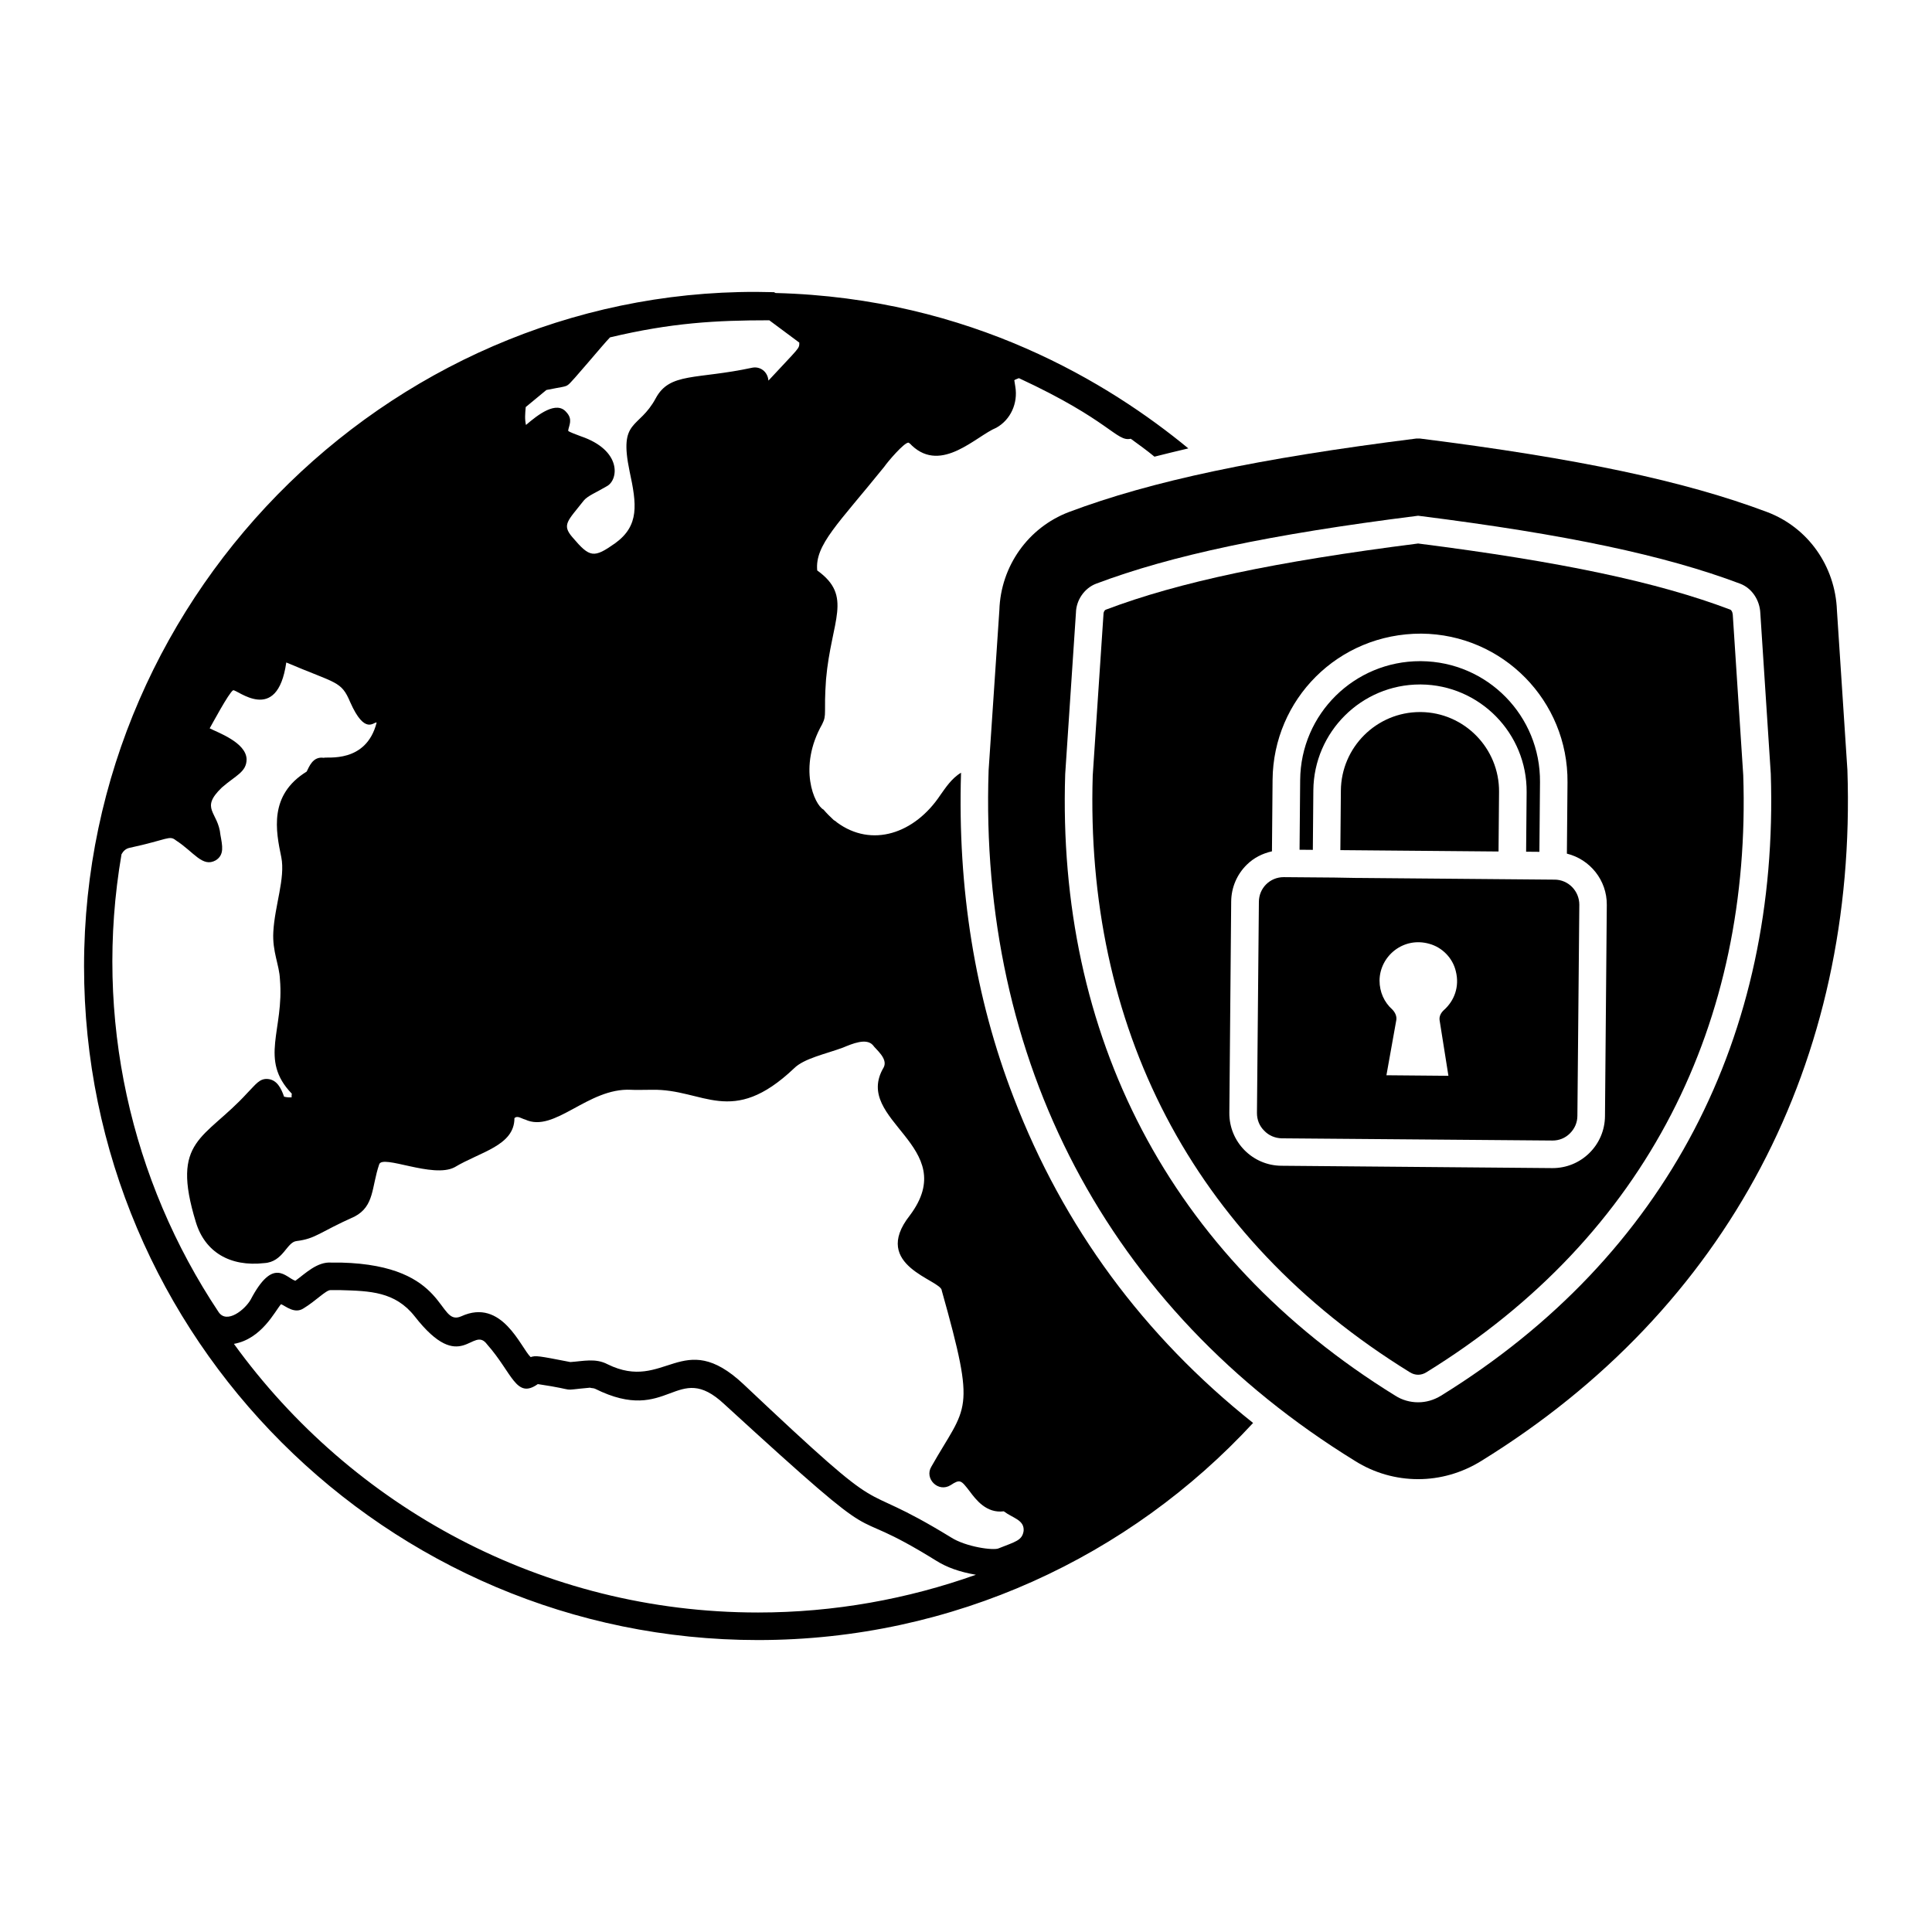 <?xml version="1.0" encoding="UTF-8"?>
<!-- Uploaded to: SVG Repo, www.svgrepo.com, Generator: SVG Repo Mixer Tools -->
<svg fill="#000000" width="800px" height="800px" version="1.1" viewBox="144 144 512 512" xmlns="http://www.w3.org/2000/svg">
 <g>
  <path d="m492.05 353.45c0.137-15.523 12.793-28.059 28.266-28.059h0.242c15.582 0.145 28.152 12.941 28.016 28.543v0.008l-0.137 15.77 3.519 0.031 0.16-18.469c0.156-17.559-13.914-31.91-31.504-32.059h-0.285c-17.316 0-31.613 13.887-31.77 31.496l-0.16 18.48 3.519 0.031z"/>
  <path d="m520.49 332.7h-0.18c-11.477 0-20.863 9.297-20.965 20.812l-0.137 15.781 41.918 0.363 0.137-15.777c0.105-11.578-9.215-21.082-20.773-21.18z"/>
  <path d="m555.96 377.11h-0.363-0.074c-26.215-0.219-41.766-0.363-50.602-0.438h-1.094c-2.191-0.074-7.812-0.145-19.566-0.219h-0.074c-3.652 0-6.57 2.922-6.57 6.57l-0.512 55.93c0 1.824 0.656 3.434 1.898 4.672 1.242 1.312 2.848 1.973 4.602 2.043l71.773 0.586h0.074c1.754 0 3.359-0.656 4.602-1.898 1.242-1.242 1.973-2.848 1.973-4.672l0.512-55.93c-0.008-3.652-2.93-6.644-6.578-6.644zm-28.113 51.988-16.43-0.145 2.629-14.676c0.145-1.023-0.367-2.043-1.094-2.773-2.117-1.898-3.359-4.602-3.359-7.668 0.074-6.5 6.352-11.684 13.215-9.711 3.434 0.949 6.207 3.797 7.008 7.301 1.023 4.09-0.438 7.812-3.141 10.223-0.805 0.73-1.312 1.68-1.168 2.703z"/>
  <path d="m603.2 306.87c-0.074-0.805-0.438-1.242-0.656-1.312-19.277-7.301-44.832-12.707-82.727-17.523-37.895 4.82-63.449 10.223-82.727 17.523-0.293 0.074-0.656 0.512-0.656 1.242l-2.848 42.715c-2.027 66.012 25.836 122.23 84.043 158.15 1.387 0.875 2.992 0.875 4.379 0 58.891-36.344 86.141-93.219 83.969-158.23zm-33.863 132.91c-0.031 3.715-1.508 7.195-4.152 9.797-2.617 2.566-6.066 3.981-9.734 3.981h-0.125l-71.766-0.621c-7.656-0.062-13.836-6.352-13.77-14.02l0.488-55.988c0.031-3.715 1.504-7.188 4.152-9.789 1.875-1.84 4.144-2.961 6.652-3.531l0.164-18.953c0.188-21.305 17.355-38.785 39.422-38.738 21.59 0.176 38.93 17.801 38.738 39.418l-0.164 18.883c6.102 1.504 10.633 7.023 10.578 13.578z"/>
  <path d="m633.58 348.05-2.773-42.277c-0.438-11.754-7.668-21.977-18.473-26.066-21.906-8.25-50.234-14.238-92.074-19.496h-0.875c-41.84 5.258-70.242 11.246-92.145 19.496-10.734 4.09-18.035 14.312-18.398 25.992l-2.848 42.422c-2.598 76.645 31.195 142.46 97.113 183.05 5.109 3.211 10.879 4.82 16.719 4.82 5.769 0 11.535-1.605 16.719-4.82 65.41-40.355 99.648-105.86 97.035-183.12zm-107.7 165.82c-1.898 1.168-3.941 1.754-6.059 1.754-2.117 0-4.234-0.586-6.059-1.754-60.141-37.148-89.688-95.719-87.473-164.72l2.848-42.789c0.074-3.359 2.262-6.5 5.328-7.668 19.934-7.519 46.145-13.07 84.918-17.961 0.293-0.074 0.586-0.074 0.875 0 38.77 4.891 64.984 10.441 84.918 17.961 3.066 1.168 5.184 4.309 5.328 7.812l2.773 42.57c2.219 69.148-27.316 127.68-87.398 164.8z"/>
  <path d="m412.63 434.86c-10.223-26.434-14.895-55.348-13.945-86.086-2.555 1.531-4.16 4.09-5.477 5.914-6.789 10.223-18.18 14.094-27.453 7.227 0-0.074-0.73-0.586-0.805-0.586-1.023-0.949-1.898-1.824-2.703-2.773-2.41-1.242-6.863-11.172-0.363-22.637 1.312-2.629 0.363-2.773 1.023-11.902 1.387-15.699 7.227-21.977-2.336-28.84-0.656-6.789 5.551-12.34 17.742-27.453 0.949-1.387 5.258-6.426 6.426-6.426 0 0 0.293 0.074 0.949 0.805 7.887 7.375 17.012-2.555 22.344-4.746 3.797-2.117 5.769-6.5 5.039-10.879-0.219-1.168-0.219-1.68-0.293-1.68 0.145-0.145 0.438-0.293 1.242-0.586 24.242 11.246 25.848 16.941 29.645 16.062 2.117 1.531 4.234 3.066 6.277 4.746 2.922-0.73 5.84-1.461 8.98-2.191-20.734-17.086-57.535-39.867-109.38-41.18-0.145-0.074-0.293-0.145-0.438-0.219-98.938-2.914-182.83 78.352-182.83 178.68 0 98.426 80.172 178.52 178.6 178.52 51.84 0 98.57-22.195 131.21-57.535-28.988-23.074-50.309-51.988-63.453-86.234zm-129.31-182.98 5.477-4.527c4.309-0.875 5.039-0.805 5.769-1.387 0.875-0.512 9.348-10.805 11.098-12.559 16.281-3.871 28.039-4.527 42.203-4.527l7.957 5.914c0 1.68 0.145 1.094-8.18 10.074-0.219-2.481-2.262-3.797-4.234-3.43-14.895 3.211-21.906 1.168-25.629 8.105-4.527 8.398-9.859 5.332-6.938 19.348 1.898 8.762 2.629 14.383-3.797 19.059-5.695 4.016-6.719 3.871-11.316-1.535-2.922-3.359-1.312-4.309 2.992-9.785 1.023-1.242 3.434-2.191 6.133-3.797 3.066-1.68 4.016-9.492-6.938-13.215-1.094-0.438-3.066-1.094-3.359-1.461 0.219-1.461 1.312-2.992-0.438-4.891-2.629-3.211-7.594 0.656-10.734 3.359-0.359-1.605-0.215-2.992-0.066-4.746zm61.551 319.45c-57.098 0-107.7-28.109-138.88-71.191 7.375-1.312 10.879-8.688 12.484-10.516 1.168 0.438 3.578 2.703 5.988 1.094 3.141-1.898 5.914-4.82 7.082-4.82h2.703c7.738 0.219 14.457 0.367 19.641 6.938 12.414 15.918 15.332 2.191 19.203 7.449 6.719 7.594 7.668 14.602 13.434 10.516 11.754 1.754 4.891 1.754 13.875 0.949 0.145 0.145 0.875 0.074 1.312 0.293 19.641 9.785 21.539-7.812 34.246 4.09 47.023 43.078 29.059 24.68 56.148 41.473 2.773 1.754 6.207 2.992 10.516 3.723-18.039 6.426-37.531 10.004-57.758 10.004zm63.816-17.012c-1.316 0.656-8.762-0.363-12.707-2.922-27.672-16.941-13.07-1.023-54.98-40.598-16.211-15.188-20.738 2.262-35.996-5.258-3.211-1.68-6.426-0.805-9.859-0.582-8.617-1.68-9.129-1.754-10.516-1.316-2.629-2.481-7.594-15.77-18.398-10.805-6.5 2.848-3.066-13.508-31.836-14.238h-2.555c-3.797-0.293-6.938 2.922-9.566 4.82-2.629-0.875-5.84-6.426-11.828 4.965-1.461 2.629-6.352 6.644-8.543 3.285-23.145-34.754-33.145-77.836-25.699-121.28 0.438-0.805 1.094-1.461 2.043-1.68 10.441-2.262 10.586-3.43 12.414-1.973 4.746 3.066 7.008 7.231 10.516 5.258 2.336-1.461 1.754-3.871 1.242-6.719-0.586-6.207-5.551-6.863 0.363-12.559 3.652-3.211 6.57-4.09 6.57-7.519-0.145-4.453-7.668-7.082-9.785-8.18 0.438-0.73 5.109-9.492 6.207-10.078 0.875-0.438 11.684 9.418 14.094-7.375 13.363 5.695 14.531 4.82 16.941 10.516 3.941 8.906 6.277 5.109 7.008 5.402-2.773 10.953-13.289 8.98-14.02 9.348-2.922-0.438-3.871 2.41-4.527 3.652-10.074 6.207-8.18 15.699-6.719 22.707 1.094 5.551-1.754 12.852-2.117 19.785-0.293 5.258 1.605 8.762 1.754 12.559 1.168 13.434-5.621 21.246 3.141 30.301-0.074 0.438-0.074 0.949 0 0.949-0.293 0.074-1.168 0.074-2.043-0.145-0.805-2.336-1.898-4.383-4.16-4.672-2.336-0.293-3.359 1.461-5.551 3.652-11.391 12.484-20.445 12.195-13.652 34.316 2.41 7.887 9.055 11.828 18.109 10.805 5.039-0.293 5.914-5.551 8.543-5.84 5.184-0.656 5.914-2.262 15.406-6.5 5.258-2.773 4.453-7.738 6.5-13.801 0.805-2.773 14.238 3.797 20.008 0.73 6.789-4.09 15.844-5.695 15.844-12.996 0.805-0.805 1.898 0.145 2.848 0.363 7.812 3.652 16.574-8.469 28.039-7.887 0.293 0.074 5.258 0 5.551 0 13.727-0.293 21.027 10.078 37.676-5.695 2.629-2.629 8.398-3.797 12.926-5.477 2.484-1.023 6.207-2.629 7.957-0.656 0.73 1.094 4.09 3.578 2.848 5.914-8.398 14.164 20.809 20.734 6.938 39.211-10.586 13.434 8.469 17.086 8.469 19.934 9.273 33.004 6.644 30.008-2.773 46.656-1.898 3.141 1.824 6.938 5.109 4.891 2.555-1.68 2.773-1.312 5.039 1.605 1.68 2.262 4.453 5.914 9.055 5.328 2.41 1.824 5.477 2.262 5.258 5.184-0.375 2.566-2.203 2.859-6.582 4.613z"/>
 </g>
</svg>